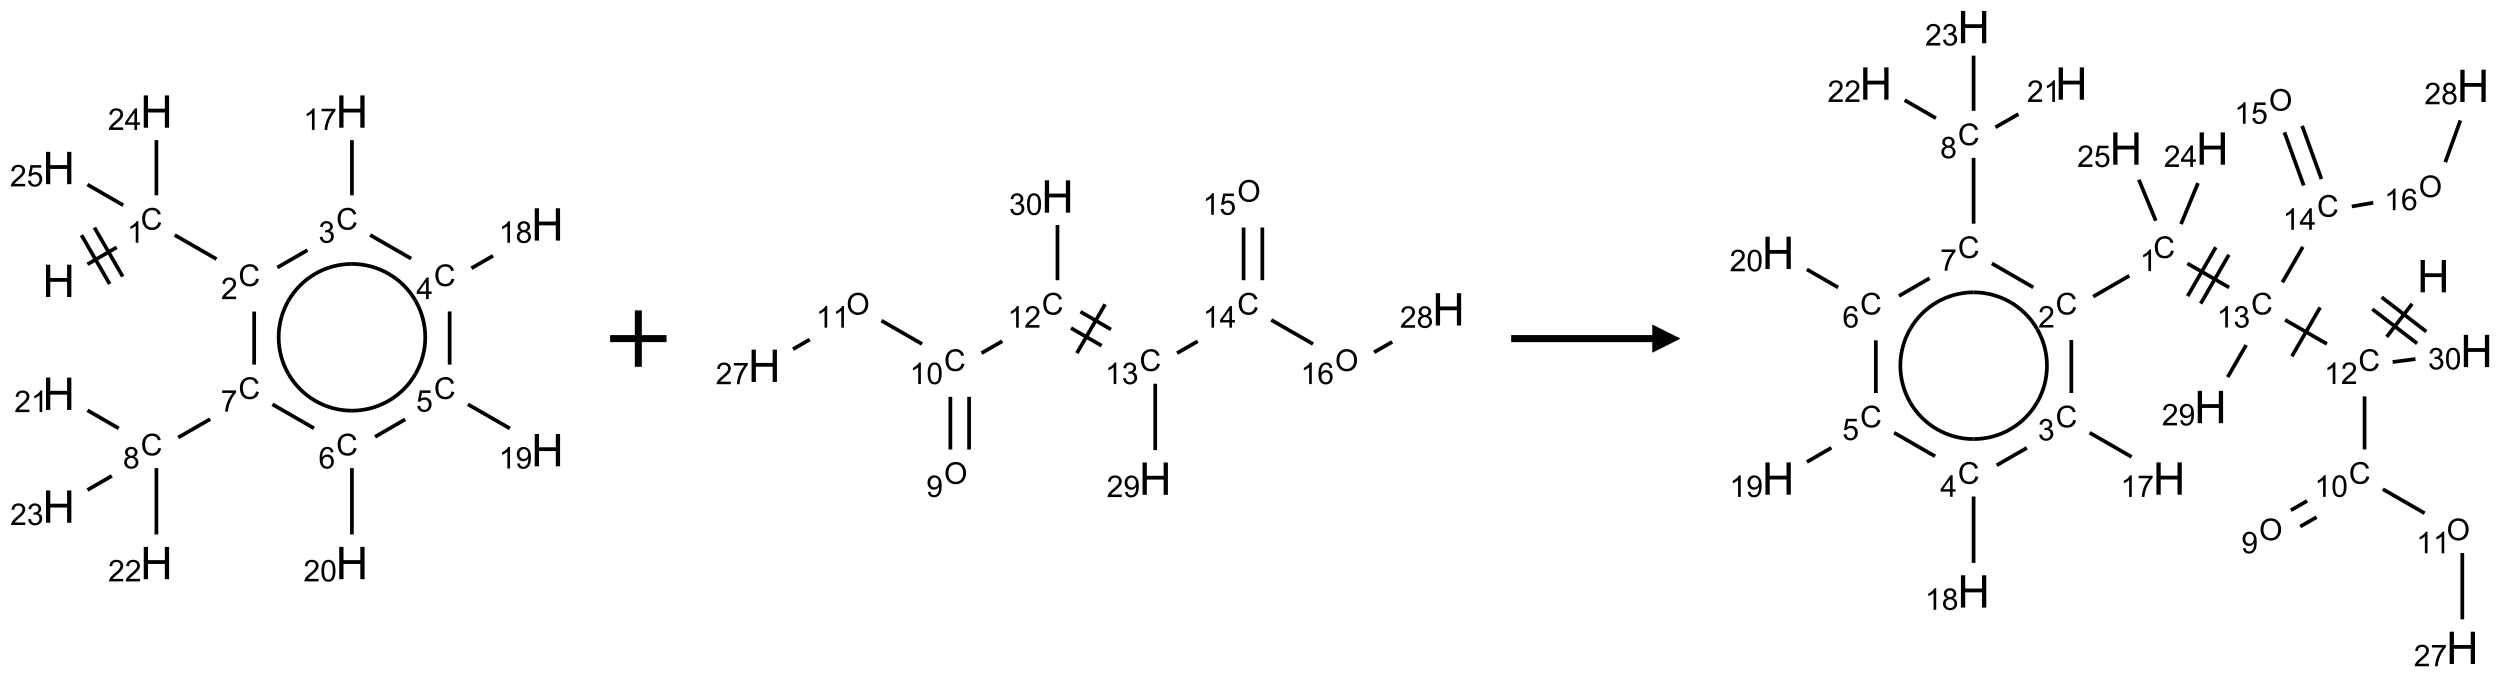 <?xml version="1.0" encoding="UTF-8"?>
<svg xmlns="http://www.w3.org/2000/svg" xmlns:xlink="http://www.w3.org/1999/xlink" width="886" height="240" viewBox="0 0 886 240">
<defs>
<g>
<g id="glyph-0-0">
<path d="M 2 0 L 2 -10 L 10 -10 L 10 0 Z M 2.25 -0.25 L 9.75 -0.25 L 9.75 -9.75 L 2.25 -9.75 Z M 2.25 -0.25 "/>
</g>
<g id="glyph-0-1">
<path d="M 1.281 0 L 1.281 -11.453 L 2.797 -11.453 L 2.797 -6.75 L 8.75 -6.75 L 8.75 -11.453 L 10.266 -11.453 L 10.266 0 L 8.75 0 L 8.75 -5.398 L 2.797 -5.398 L 2.797 0 Z M 1.281 0 "/>
</g>
<g id="glyph-1-0">
<path d="M 1.332 0 L 1.332 -6.668 L 6.668 -6.668 L 6.668 0 Z M 1.5 -0.168 L 6.5 -0.168 L 6.5 -6.5 L 1.5 -6.5 Z M 1.5 -0.168 "/>
</g>
<g id="glyph-1-1">
<path d="M 6.27 -2.676 L 7.281 -2.422 C 7.07 -1.594 6.688 -0.961 6.137 -0.523 C 5.586 -0.086 4.914 0.129 4.121 0.129 C 3.297 0.129 2.629 -0.039 2.113 -0.371 C 1.598 -0.707 1.203 -1.191 0.934 -1.828 C 0.664 -2.465 0.531 -3.145 0.531 -3.875 C 0.531 -4.672 0.684 -5.363 0.988 -5.957 C 1.293 -6.547 1.723 -6.996 2.285 -7.305 C 2.844 -7.613 3.461 -7.766 4.137 -7.766 C 4.898 -7.766 5.543 -7.57 6.062 -7.184 C 6.582 -6.793 6.945 -6.246 7.152 -5.543 L 6.156 -5.309 C 5.98 -5.863 5.723 -6.266 5.387 -6.52 C 5.051 -6.773 4.625 -6.902 4.113 -6.902 C 3.527 -6.902 3.039 -6.762 2.645 -6.48 C 2.25 -6.199 1.973 -5.82 1.812 -5.348 C 1.652 -4.871 1.574 -4.383 1.574 -3.879 C 1.574 -3.23 1.668 -2.664 1.855 -2.18 C 2.047 -1.695 2.34 -1.332 2.738 -1.094 C 3.137 -0.855 3.57 -0.734 4.035 -0.734 C 4.602 -0.734 5.082 -0.898 5.473 -1.223 C 5.867 -1.551 6.133 -2.035 6.27 -2.676 Z M 6.27 -2.676 "/>
</g>
<g id="glyph-1-2">
<path d="M 3.973 0 L 3.035 0 L 3.035 -5.973 C 2.809 -5.758 2.516 -5.543 2.148 -5.328 C 1.781 -5.113 1.453 -4.953 1.16 -4.844 L 1.16 -5.75 C 1.684 -5.996 2.145 -6.297 2.535 -6.645 C 2.93 -6.996 3.207 -7.336 3.371 -7.668 L 3.973 -7.668 Z M 3.973 0 "/>
</g>
<g id="glyph-1-3">
<path d="M 5.371 -0.902 L 5.371 0 L 0.324 0 C 0.316 -0.227 0.352 -0.441 0.434 -0.652 C 0.562 -0.996 0.766 -1.332 1.051 -1.668 C 1.332 -2 1.742 -2.387 2.277 -2.824 C 3.105 -3.504 3.668 -4.043 3.957 -4.441 C 4.25 -4.84 4.395 -5.215 4.395 -5.566 C 4.395 -5.938 4.262 -6.254 3.996 -6.508 C 3.73 -6.762 3.387 -6.891 2.957 -6.891 C 2.508 -6.891 2.145 -6.754 1.875 -6.484 C 1.605 -6.215 1.469 -5.84 1.465 -5.359 L 0.5 -5.457 C 0.566 -6.176 0.812 -6.727 1.246 -7.102 C 1.676 -7.477 2.254 -7.668 2.98 -7.668 C 3.711 -7.668 4.293 -7.465 4.719 -7.059 C 5.145 -6.652 5.359 -6.148 5.359 -5.547 C 5.359 -5.242 5.297 -4.941 5.172 -4.645 C 5.047 -4.352 4.84 -4.039 4.551 -3.715 C 4.262 -3.387 3.777 -2.938 3.105 -2.371 C 2.543 -1.898 2.18 -1.578 2.02 -1.41 C 1.859 -1.242 1.73 -1.07 1.625 -0.902 Z M 5.371 -0.902 "/>
</g>
<g id="glyph-1-4">
<path d="M 0.449 -2.016 L 1.387 -2.141 C 1.492 -1.609 1.676 -1.227 1.934 -0.992 C 2.191 -0.758 2.508 -0.641 2.879 -0.641 C 3.32 -0.641 3.695 -0.793 3.996 -1.098 C 4.301 -1.402 4.453 -1.781 4.453 -2.234 C 4.453 -2.664 4.312 -3.02 4.031 -3.301 C 3.75 -3.578 3.391 -3.719 2.957 -3.719 C 2.781 -3.719 2.562 -3.684 2.297 -3.613 L 2.402 -4.438 C 2.465 -4.43 2.516 -4.426 2.551 -4.426 C 2.949 -4.426 3.312 -4.531 3.629 -4.738 C 3.949 -4.949 4.109 -5.27 4.109 -5.703 C 4.109 -6.047 3.992 -6.332 3.762 -6.559 C 3.527 -6.785 3.227 -6.895 2.859 -6.895 C 2.496 -6.895 2.191 -6.781 1.949 -6.551 C 1.707 -6.324 1.547 -5.98 1.48 -5.52 L 0.543 -5.688 C 0.656 -6.316 0.918 -6.805 1.324 -7.148 C 1.73 -7.492 2.234 -7.668 2.84 -7.668 C 3.254 -7.668 3.641 -7.578 3.988 -7.398 C 4.34 -7.219 4.609 -6.977 4.793 -6.668 C 4.98 -6.359 5.074 -6.031 5.074 -5.684 C 5.074 -5.352 4.984 -5.051 4.809 -4.781 C 4.629 -4.512 4.367 -4.297 4.02 -4.137 C 4.473 -4.031 4.824 -3.816 5.074 -3.488 C 5.324 -3.16 5.449 -2.75 5.449 -2.254 C 5.449 -1.59 5.203 -1.023 4.719 -0.559 C 4.234 -0.098 3.617 0.137 2.875 0.137 C 2.203 0.137 1.648 -0.062 1.207 -0.465 C 0.762 -0.863 0.512 -1.379 0.449 -2.016 Z M 0.449 -2.016 "/>
</g>
<g id="glyph-1-5">
<path d="M 0.504 -6.637 L 0.504 -7.535 L 5.449 -7.535 L 5.449 -6.809 C 4.961 -6.289 4.48 -5.602 4.004 -4.746 C 3.527 -3.887 3.156 -3.004 2.895 -2.098 C 2.707 -1.461 2.59 -0.762 2.535 0 L 1.574 0 C 1.582 -0.602 1.703 -1.328 1.926 -2.176 C 2.152 -3.027 2.477 -3.848 2.898 -4.637 C 3.32 -5.426 3.77 -6.094 4.246 -6.637 Z M 0.504 -6.637 "/>
</g>
<g id="glyph-1-6">
<path d="M 3.449 0 L 3.449 -1.828 L 0.137 -1.828 L 0.137 -2.688 L 3.621 -7.637 L 4.387 -7.637 L 4.387 -2.688 L 5.418 -2.688 L 5.418 -1.828 L 4.387 -1.828 L 4.387 0 Z M 3.449 -2.688 L 3.449 -6.129 L 1.059 -2.688 Z M 3.449 -2.688 "/>
</g>
<g id="glyph-1-7">
<path d="M 1.887 -4.141 C 1.496 -4.281 1.207 -4.484 1.02 -4.75 C 0.832 -5.016 0.738 -5.328 0.738 -5.699 C 0.738 -6.254 0.938 -6.719 1.34 -7.098 C 1.738 -7.477 2.27 -7.668 2.934 -7.668 C 3.598 -7.668 4.137 -7.473 4.543 -7.086 C 4.949 -6.699 5.152 -6.227 5.152 -5.672 C 5.152 -5.316 5.059 -5.008 4.871 -4.746 C 4.688 -4.484 4.406 -4.281 4.027 -4.141 C 4.496 -3.988 4.852 -3.742 5.098 -3.402 C 5.34 -3.062 5.465 -2.656 5.465 -2.184 C 5.465 -1.531 5.234 -0.98 4.77 -0.535 C 4.309 -0.09 3.703 0.129 2.949 0.129 C 2.195 0.129 1.586 -0.094 1.125 -0.539 C 0.664 -0.984 0.434 -1.543 0.434 -2.207 C 0.434 -2.703 0.559 -3.121 0.809 -3.457 C 1.062 -3.793 1.422 -4.02 1.887 -4.141 Z M 1.699 -5.73 C 1.699 -5.367 1.812 -5.074 2.047 -4.844 C 2.281 -4.613 2.582 -4.5 2.953 -4.5 C 3.312 -4.5 3.609 -4.613 3.84 -4.84 C 4.07 -5.066 4.188 -5.348 4.188 -5.676 C 4.188 -6.02 4.07 -6.309 3.832 -6.543 C 3.594 -6.777 3.297 -6.895 2.941 -6.895 C 2.586 -6.895 2.289 -6.781 2.051 -6.551 C 1.816 -6.324 1.699 -6.047 1.699 -5.73 Z M 1.395 -2.203 C 1.395 -1.938 1.461 -1.676 1.586 -1.426 C 1.711 -1.176 1.902 -0.984 2.152 -0.848 C 2.402 -0.711 2.672 -0.641 2.957 -0.641 C 3.406 -0.641 3.777 -0.785 4.066 -1.074 C 4.359 -1.363 4.504 -1.727 4.504 -2.172 C 4.504 -2.625 4.355 -2.996 4.055 -3.293 C 3.754 -3.586 3.379 -3.734 2.926 -3.734 C 2.484 -3.734 2.121 -3.59 1.832 -3.297 C 1.543 -3.004 1.395 -2.641 1.395 -2.203 Z M 1.395 -2.203 "/>
</g>
<g id="glyph-1-8">
<path d="M 0.441 -2 L 1.426 -2.082 C 1.5 -1.605 1.668 -1.242 1.934 -1.004 C 2.199 -0.762 2.52 -0.641 2.895 -0.641 C 3.348 -0.641 3.73 -0.812 4.043 -1.152 C 4.355 -1.492 4.512 -1.941 4.512 -2.504 C 4.512 -3.039 4.359 -3.461 4.059 -3.77 C 3.758 -4.078 3.367 -4.234 2.879 -4.234 C 2.578 -4.234 2.305 -4.164 2.062 -4.027 C 1.82 -3.891 1.629 -3.715 1.488 -3.496 L 0.609 -3.609 L 1.348 -7.531 L 5.145 -7.531 L 5.145 -6.637 L 2.098 -6.637 L 1.688 -4.582 C 2.145 -4.902 2.625 -5.062 3.129 -5.062 C 3.797 -5.062 4.359 -4.832 4.816 -4.371 C 5.277 -3.91 5.504 -3.312 5.504 -2.59 C 5.504 -1.898 5.305 -1.301 4.902 -0.797 C 4.41 -0.18 3.742 0.129 2.895 0.129 C 2.199 0.129 1.633 -0.062 1.195 -0.453 C 0.758 -0.844 0.504 -1.359 0.441 -2 Z M 0.441 -2 "/>
</g>
<g id="glyph-1-9">
<path d="M 0.582 -1.766 L 1.484 -1.848 C 1.562 -1.426 1.707 -1.117 1.922 -0.926 C 2.137 -0.734 2.414 -0.641 2.75 -0.641 C 3.039 -0.641 3.289 -0.707 3.508 -0.84 C 3.727 -0.973 3.902 -1.148 4.043 -1.367 C 4.18 -1.586 4.297 -1.887 4.391 -2.262 C 4.484 -2.637 4.531 -3.016 4.531 -3.406 C 4.531 -3.449 4.531 -3.512 4.527 -3.594 C 4.34 -3.297 4.082 -3.055 3.758 -2.867 C 3.434 -2.68 3.082 -2.59 2.703 -2.59 C 2.07 -2.59 1.535 -2.816 1.098 -3.277 C 0.66 -3.734 0.441 -4.34 0.441 -5.09 C 0.441 -5.863 0.672 -6.484 1.129 -6.957 C 1.586 -7.43 2.156 -7.668 2.844 -7.668 C 3.34 -7.668 3.793 -7.531 4.207 -7.266 C 4.617 -7 4.93 -6.617 5.145 -6.121 C 5.355 -5.629 5.465 -4.91 5.465 -3.973 C 5.465 -2.996 5.359 -2.223 5.145 -1.645 C 4.934 -1.066 4.617 -0.625 4.199 -0.324 C 3.781 -0.02 3.293 0.129 2.73 0.129 C 2.133 0.129 1.645 -0.035 1.266 -0.367 C 0.887 -0.699 0.66 -1.164 0.582 -1.766 Z M 4.422 -5.137 C 4.422 -5.676 4.277 -6.102 3.992 -6.418 C 3.707 -6.734 3.359 -6.891 2.957 -6.891 C 2.543 -6.891 2.18 -6.719 1.871 -6.379 C 1.562 -6.039 1.406 -5.598 1.406 -5.059 C 1.406 -4.57 1.555 -4.176 1.848 -3.871 C 2.141 -3.566 2.5 -3.418 2.934 -3.418 C 3.367 -3.418 3.723 -3.57 4.004 -3.871 C 4.281 -4.176 4.422 -4.598 4.422 -5.137 Z M 4.422 -5.137 "/>
</g>
<g id="glyph-1-10">
<path d="M 5.309 -5.766 L 4.375 -5.691 C 4.293 -6.059 4.172 -6.328 4.02 -6.496 C 3.766 -6.762 3.453 -6.895 3.082 -6.895 C 2.785 -6.895 2.523 -6.812 2.297 -6.645 C 2 -6.43 1.77 -6.117 1.598 -5.703 C 1.43 -5.289 1.34 -4.703 1.332 -3.938 C 1.559 -4.281 1.836 -4.535 2.16 -4.703 C 2.488 -4.871 2.828 -4.953 3.188 -4.953 C 3.812 -4.953 4.344 -4.723 4.785 -4.262 C 5.223 -3.801 5.441 -3.207 5.441 -2.48 C 5.441 -2 5.34 -1.555 5.133 -1.145 C 4.926 -0.73 4.641 -0.418 4.281 -0.199 C 3.922 0.02 3.512 0.129 3.051 0.129 C 2.27 0.129 1.633 -0.156 1.141 -0.73 C 0.648 -1.305 0.402 -2.254 0.402 -3.574 C 0.402 -5.051 0.672 -6.121 1.219 -6.793 C 1.695 -7.375 2.336 -7.668 3.141 -7.668 C 3.742 -7.668 4.234 -7.5 4.617 -7.16 C 5 -6.824 5.23 -6.359 5.309 -5.766 Z M 1.48 -2.473 C 1.48 -2.152 1.547 -1.844 1.684 -1.547 C 1.82 -1.25 2.016 -1.027 2.262 -0.871 C 2.508 -0.719 2.766 -0.641 3.035 -0.641 C 3.434 -0.641 3.773 -0.801 4.059 -1.121 C 4.344 -1.441 4.484 -1.875 4.484 -2.422 C 4.484 -2.949 4.344 -3.367 4.062 -3.668 C 3.781 -3.973 3.426 -4.125 3 -4.125 C 2.578 -4.125 2.219 -3.973 1.922 -3.668 C 1.625 -3.363 1.48 -2.969 1.48 -2.473 Z M 1.48 -2.473 "/>
</g>
<g id="glyph-1-11">
<path d="M 0.441 -3.766 C 0.441 -4.668 0.535 -5.395 0.723 -5.945 C 0.906 -6.496 1.184 -6.922 1.551 -7.219 C 1.918 -7.516 2.375 -7.668 2.934 -7.668 C 3.344 -7.668 3.703 -7.586 4.012 -7.418 C 4.32 -7.254 4.574 -7.016 4.777 -6.707 C 4.977 -6.395 5.137 -6.016 5.25 -5.57 C 5.363 -5.125 5.422 -4.523 5.422 -3.766 C 5.422 -2.871 5.328 -2.148 5.145 -1.598 C 4.961 -1.047 4.688 -0.621 4.32 -0.32 C 3.953 -0.02 3.492 0.129 2.934 0.129 C 2.195 0.129 1.617 -0.133 1.199 -0.66 C 0.695 -1.297 0.441 -2.332 0.441 -3.766 Z M 1.406 -3.766 C 1.406 -2.512 1.555 -1.68 1.848 -1.262 C 2.141 -0.848 2.5 -0.641 2.934 -0.641 C 3.363 -0.641 3.727 -0.848 4.02 -1.266 C 4.312 -1.684 4.457 -2.516 4.457 -3.766 C 4.457 -5.023 4.312 -5.859 4.02 -6.27 C 3.727 -6.684 3.359 -6.891 2.922 -6.891 C 2.492 -6.891 2.148 -6.707 1.891 -6.344 C 1.566 -5.879 1.406 -5.02 1.406 -3.766 Z M 1.406 -3.766 "/>
</g>
<g id="glyph-1-12">
<path d="M 0.516 -3.719 C 0.516 -4.984 0.855 -5.977 1.535 -6.695 C 2.215 -7.414 3.094 -7.77 4.172 -7.77 C 4.875 -7.77 5.512 -7.602 6.078 -7.266 C 6.645 -6.93 7.074 -6.461 7.371 -5.855 C 7.668 -5.254 7.816 -4.57 7.816 -3.809 C 7.816 -3.035 7.66 -2.34 7.348 -1.73 C 7.035 -1.117 6.594 -0.656 6.02 -0.34 C 5.449 -0.027 4.828 0.129 4.168 0.129 C 3.449 0.129 2.805 -0.043 2.238 -0.391 C 1.672 -0.738 1.246 -1.211 0.953 -1.812 C 0.66 -2.414 0.516 -3.047 0.516 -3.719 Z M 1.559 -3.703 C 1.559 -2.781 1.805 -2.059 2.301 -1.527 C 2.793 -1 3.414 -0.734 4.16 -0.734 C 4.922 -0.734 5.547 -1 6.039 -1.535 C 6.531 -2.07 6.777 -2.828 6.777 -3.812 C 6.777 -4.434 6.672 -4.977 6.461 -5.441 C 6.25 -5.902 5.945 -6.262 5.539 -6.52 C 5.133 -6.773 4.68 -6.902 4.176 -6.902 C 3.461 -6.902 2.848 -6.656 2.332 -6.164 C 1.816 -5.672 1.559 -4.852 1.559 -3.703 Z M 1.559 -3.703 "/>
</g>
</g>
</defs>
<path fill="none" stroke-width="0.033" stroke-linecap="butt" stroke-linejoin="miter" stroke="rgb(0%, 0%, 0%)" stroke-opacity="1" stroke-miterlimit="10" d="M 0.255 1.353 L 0.514 1.203 " transform="matrix(40, 0, 0, 40, 20.795, 39.539)"/>
<path fill="none" stroke-width="0.033" stroke-linecap="butt" stroke-linejoin="miter" stroke="rgb(0%, 0%, 0%)" stroke-opacity="1" stroke-miterlimit="10" d="M 0.567 1.461 L 0.317 1.028 " transform="matrix(40, 0, 0, 40, 20.795, 39.539)"/>
<path fill="none" stroke-width="0.033" stroke-linecap="butt" stroke-linejoin="miter" stroke="rgb(0%, 0%, 0%)" stroke-opacity="1" stroke-miterlimit="10" d="M 0.452 1.528 L 0.202 1.095 " transform="matrix(40, 0, 0, 40, 20.795, 39.539)"/>
<path fill="none" stroke-width="0.033" stroke-linecap="butt" stroke-linejoin="miter" stroke="rgb(0%, 0%, 0%)" stroke-opacity="1" stroke-miterlimit="10" d="M 1.028 1.094 L 1.398 1.307 " transform="matrix(40, 0, 0, 40, 20.795, 39.539)"/>
<path fill="none" stroke-width="0.033" stroke-linecap="butt" stroke-linejoin="miter" stroke="rgb(0%, 0%, 0%)" stroke-opacity="1" stroke-miterlimit="10" d="M 1.937 1.382 L 2.204 1.228 " transform="matrix(40, 0, 0, 40, 20.795, 39.539)"/>
<path fill="none" stroke-width="0.033" stroke-linecap="butt" stroke-linejoin="miter" stroke="rgb(0%, 0%, 0%)" stroke-opacity="1" stroke-miterlimit="10" d="M 2.598 0.742 L 2.598 0.253 " transform="matrix(40, 0, 0, 40, 20.795, 39.539)"/>
<path fill="none" stroke-width="0.033" stroke-linecap="butt" stroke-linejoin="miter" stroke="rgb(0%, 0%, 0%)" stroke-opacity="1" stroke-miterlimit="10" d="M 2.76 1.094 L 3.123 1.303 " transform="matrix(40, 0, 0, 40, 20.795, 39.539)"/>
<path fill="none" stroke-width="0.033" stroke-linecap="butt" stroke-linejoin="miter" stroke="rgb(0%, 0%, 0%)" stroke-opacity="1" stroke-miterlimit="10" d="M 3.657 1.388 L 3.848 1.278 " transform="matrix(40, 0, 0, 40, 20.795, 39.539)"/>
<path fill="none" stroke-width="0.033" stroke-linecap="butt" stroke-linejoin="miter" stroke="rgb(0%, 0%, 0%)" stroke-opacity="1" stroke-miterlimit="10" d="M 3.464 1.771 L 3.464 2.242 " transform="matrix(40, 0, 0, 40, 20.795, 39.539)"/>
<path fill="none" stroke-width="0.033" stroke-linecap="butt" stroke-linejoin="miter" stroke="rgb(0%, 0%, 0%)" stroke-opacity="1" stroke-miterlimit="10" d="M 3.626 2.594 L 3.998 2.808 " transform="matrix(40, 0, 0, 40, 20.795, 39.539)"/>
<path fill="none" stroke-width="0.033" stroke-linecap="butt" stroke-linejoin="miter" stroke="rgb(0%, 0%, 0%)" stroke-opacity="1" stroke-miterlimit="10" d="M 3.07 2.727 L 2.803 2.882 " transform="matrix(40, 0, 0, 40, 20.795, 39.539)"/>
<path fill="none" stroke-width="0.033" stroke-linecap="butt" stroke-linejoin="miter" stroke="rgb(0%, 0%, 0%)" stroke-opacity="1" stroke-miterlimit="10" d="M 2.598 3.159 L 2.598 3.747 " transform="matrix(40, 0, 0, 40, 20.795, 39.539)"/>
<path fill="none" stroke-width="0.033" stroke-linecap="butt" stroke-linejoin="miter" stroke="rgb(0%, 0%, 0%)" stroke-opacity="1" stroke-miterlimit="10" d="M 2.262 2.806 L 1.894 2.594 " transform="matrix(40, 0, 0, 40, 20.795, 39.539)"/>
<path fill="none" stroke-width="0.033" stroke-linecap="butt" stroke-linejoin="miter" stroke="rgb(0%, 0%, 0%)" stroke-opacity="1" stroke-miterlimit="10" d="M 1.732 2.242 L 1.732 1.772 " transform="matrix(40, 0, 0, 40, 20.795, 39.539)"/>
<path fill="none" stroke-width="0.033" stroke-linecap="butt" stroke-linejoin="miter" stroke="rgb(0%, 0%, 0%)" stroke-opacity="1" stroke-miterlimit="10" d="M 1.342 2.725 L 1.059 2.888 " transform="matrix(40, 0, 0, 40, 20.795, 39.539)"/>
<path fill="none" stroke-width="0.033" stroke-linecap="butt" stroke-linejoin="miter" stroke="rgb(0%, 0%, 0%)" stroke-opacity="1" stroke-miterlimit="10" d="M 0.532 2.807 L 0.255 2.647 " transform="matrix(40, 0, 0, 40, 20.795, 39.539)"/>
<path fill="none" stroke-width="0.033" stroke-linecap="butt" stroke-linejoin="miter" stroke="rgb(0%, 0%, 0%)" stroke-opacity="1" stroke-miterlimit="10" d="M 0.866 3.159 L 0.866 3.747 " transform="matrix(40, 0, 0, 40, 20.795, 39.539)"/>
<path fill="none" stroke-width="0.033" stroke-linecap="butt" stroke-linejoin="miter" stroke="rgb(0%, 0%, 0%)" stroke-opacity="1" stroke-miterlimit="10" d="M 0.471 3.228 L 0.255 3.353 " transform="matrix(40, 0, 0, 40, 20.795, 39.539)"/>
<path fill="none" stroke-width="0.033" stroke-linecap="butt" stroke-linejoin="miter" stroke="rgb(0%, 0%, 0%)" stroke-opacity="1" stroke-miterlimit="10" d="M 0.866 0.742 L 0.866 0.253 " transform="matrix(40, 0, 0, 40, 20.795, 39.539)"/>
<path fill="none" stroke-width="0.033" stroke-linecap="butt" stroke-linejoin="miter" stroke="rgb(0%, 0%, 0%)" stroke-opacity="1" stroke-miterlimit="10" d="M 0.572 0.83 L 0.255 0.647 " transform="matrix(40, 0, 0, 40, 20.795, 39.539)"/>
<path fill="none" stroke-width="0.033" stroke-linecap="butt" stroke-linejoin="miter" stroke="rgb(0%, 0%, 0%)" stroke-opacity="1" stroke-miterlimit="10" d="M 2.036 1.675 C 2.152 1.474 2.366 1.35 2.598 1.35 " transform="matrix(40, 0, 0, 40, 20.795, 39.539)"/>
<path fill="none" stroke-width="0.033" stroke-linecap="butt" stroke-linejoin="miter" stroke="rgb(0%, 0%, 0%)" stroke-opacity="1" stroke-miterlimit="10" d="M 2.036 2.325 C 1.92 2.124 1.92 1.876 2.036 1.675 " transform="matrix(40, 0, 0, 40, 20.795, 39.539)"/>
<path fill="none" stroke-width="0.033" stroke-linecap="butt" stroke-linejoin="miter" stroke="rgb(0%, 0%, 0%)" stroke-opacity="1" stroke-miterlimit="10" d="M 2.598 2.65 C 2.366 2.65 2.152 2.526 2.036 2.325 " transform="matrix(40, 0, 0, 40, 20.795, 39.539)"/>
<path fill="none" stroke-width="0.033" stroke-linecap="butt" stroke-linejoin="miter" stroke="rgb(0%, 0%, 0%)" stroke-opacity="1" stroke-miterlimit="10" d="M 3.161 2.325 C 3.045 2.526 2.83 2.65 2.598 2.65 " transform="matrix(40, 0, 0, 40, 20.795, 39.539)"/>
<path fill="none" stroke-width="0.033" stroke-linecap="butt" stroke-linejoin="miter" stroke="rgb(0%, 0%, 0%)" stroke-opacity="1" stroke-miterlimit="10" d="M 3.161 1.675 C 3.277 1.876 3.277 2.124 3.161 2.325 " transform="matrix(40, 0, 0, 40, 20.795, 39.539)"/>
<path fill="none" stroke-width="0.033" stroke-linecap="butt" stroke-linejoin="miter" stroke="rgb(0%, 0%, 0%)" stroke-opacity="1" stroke-miterlimit="10" d="M 2.598 1.35 C 2.83 1.35 3.045 1.474 3.161 1.675 " transform="matrix(40, 0, 0, 40, 20.795, 39.539)"/>
<g fill="rgb(0%, 0%, 0%)" fill-opacity="1">
<use xlink:href="#glyph-0-1" x="15.023" y="105.266"/>
</g>
<g fill="rgb(0%, 0%, 0%)" fill-opacity="1">
<use xlink:href="#glyph-1-1" x="49.844" y="81.383"/>
</g>
<g fill="rgb(0%, 0%, 0%)" fill-opacity="1">
<use xlink:href="#glyph-1-2" x="45.066" y="86.02"/>
</g>
<g fill="rgb(0%, 0%, 0%)" fill-opacity="1">
<use xlink:href="#glyph-1-1" x="84.484" y="101.383"/>
</g>
<g fill="rgb(0%, 0%, 0%)" fill-opacity="1">
<use xlink:href="#glyph-1-3" x="78.312" y="106.02"/>
</g>
<g fill="rgb(0%, 0%, 0%)" fill-opacity="1">
<use xlink:href="#glyph-1-1" x="119.125" y="81.383"/>
</g>
<g fill="rgb(0%, 0%, 0%)" fill-opacity="1">
<use xlink:href="#glyph-1-4" x="112.875" y="86.02"/>
</g>
<g fill="rgb(0%, 0%, 0%)" fill-opacity="1">
<use xlink:href="#glyph-0-1" x="118.945" y="45.266"/>
</g>
<g fill="rgb(0%, 0%, 0%)" fill-opacity="1">
<use xlink:href="#glyph-1-2" x="107.512" y="46.059"/>
<use xlink:href="#glyph-1-5" x="113.444" y="46.059"/>
</g>
<g fill="rgb(0%, 0%, 0%)" fill-opacity="1">
<use xlink:href="#glyph-1-1" x="153.766" y="101.383"/>
</g>
<g fill="rgb(0%, 0%, 0%)" fill-opacity="1">
<use xlink:href="#glyph-1-6" x="147.547" y="105.988"/>
</g>
<g fill="rgb(0%, 0%, 0%)" fill-opacity="1">
<use xlink:href="#glyph-0-1" x="188.227" y="85.266"/>
</g>
<g fill="rgb(0%, 0%, 0%)" fill-opacity="1">
<use xlink:href="#glyph-1-2" x="176.777" y="86.059"/>
<use xlink:href="#glyph-1-7" x="182.71" y="86.059"/>
</g>
<g fill="rgb(0%, 0%, 0%)" fill-opacity="1">
<use xlink:href="#glyph-1-1" x="153.766" y="141.383"/>
</g>
<g fill="rgb(0%, 0%, 0%)" fill-opacity="1">
<use xlink:href="#glyph-1-8" x="147.457" y="145.887"/>
</g>
<g fill="rgb(0%, 0%, 0%)" fill-opacity="1">
<use xlink:href="#glyph-0-1" x="188.227" y="165.266"/>
</g>
<g fill="rgb(0%, 0%, 0%)" fill-opacity="1">
<use xlink:href="#glyph-1-2" x="176.777" y="166.059"/>
<use xlink:href="#glyph-1-9" x="182.71" y="166.059"/>
</g>
<g fill="rgb(0%, 0%, 0%)" fill-opacity="1">
<use xlink:href="#glyph-1-1" x="119.125" y="161.383"/>
</g>
<g fill="rgb(0%, 0%, 0%)" fill-opacity="1">
<use xlink:href="#glyph-1-10" x="112.879" y="166.02"/>
</g>
<g fill="rgb(0%, 0%, 0%)" fill-opacity="1">
<use xlink:href="#glyph-0-1" x="118.945" y="205.266"/>
</g>
<g fill="rgb(0%, 0%, 0%)" fill-opacity="1">
<use xlink:href="#glyph-1-3" x="107.539" y="206.059"/>
<use xlink:href="#glyph-1-11" x="113.471" y="206.059"/>
</g>
<g fill="rgb(0%, 0%, 0%)" fill-opacity="1">
<use xlink:href="#glyph-1-1" x="84.484" y="141.383"/>
</g>
<g fill="rgb(0%, 0%, 0%)" fill-opacity="1">
<use xlink:href="#glyph-1-5" x="78.23" y="145.891"/>
</g>
<g fill="rgb(0%, 0%, 0%)" fill-opacity="1">
<use xlink:href="#glyph-1-1" x="49.844" y="161.383"/>
</g>
<g fill="rgb(0%, 0%, 0%)" fill-opacity="1">
<use xlink:href="#glyph-1-7" x="43.578" y="166.02"/>
</g>
<g fill="rgb(0%, 0%, 0%)" fill-opacity="1">
<use xlink:href="#glyph-0-1" x="15.023" y="145.266"/>
</g>
<g fill="rgb(0%, 0%, 0%)" fill-opacity="1">
<use xlink:href="#glyph-1-3" x="5.062" y="146.059"/>
<use xlink:href="#glyph-1-2" x="10.995" y="146.059"/>
</g>
<g fill="rgb(0%, 0%, 0%)" fill-opacity="1">
<use xlink:href="#glyph-0-1" x="49.664" y="205.266"/>
</g>
<g fill="rgb(0%, 0%, 0%)" fill-opacity="1">
<use xlink:href="#glyph-1-3" x="38.309" y="206.059"/>
<use xlink:href="#glyph-1-3" x="44.241" y="206.059"/>
</g>
<g fill="rgb(0%, 0%, 0%)" fill-opacity="1">
<use xlink:href="#glyph-0-1" x="15.023" y="185.266"/>
</g>
<g fill="rgb(0%, 0%, 0%)" fill-opacity="1">
<use xlink:href="#glyph-1-3" x="3.59" y="186.059"/>
<use xlink:href="#glyph-1-4" x="9.522" y="186.059"/>
</g>
<g fill="rgb(0%, 0%, 0%)" fill-opacity="1">
<use xlink:href="#glyph-0-1" x="49.664" y="45.266"/>
</g>
<g fill="rgb(0%, 0%, 0%)" fill-opacity="1">
<use xlink:href="#glyph-1-3" x="38.262" y="46.059"/>
<use xlink:href="#glyph-1-6" x="44.194" y="46.059"/>
</g>
<g fill="rgb(0%, 0%, 0%)" fill-opacity="1">
<use xlink:href="#glyph-0-1" x="15.023" y="65.266"/>
</g>
<g fill="rgb(0%, 0%, 0%)" fill-opacity="1">
<use xlink:href="#glyph-1-3" x="3.531" y="66.059"/>
<use xlink:href="#glyph-1-8" x="9.464" y="66.059"/>
</g>
<path fill="none" stroke-width="0.062" stroke-linecap="butt" stroke-linejoin="miter" stroke="rgb(0%, 0%, 0%)" stroke-opacity="1" stroke-miterlimit="10" d="M 0 0 L 0.5 0 M 0.25 -0.25 L 0.25 0.25 " transform="matrix(40, 0, 0, 40, 216.225, 120)"/>
<path fill="none" stroke-width="0.033" stroke-linecap="butt" stroke-linejoin="miter" stroke="rgb(0%, 0%, 0%)" stroke-opacity="1" stroke-miterlimit="10" d="M 1.815 2.242 L 1.815 1.775 " transform="matrix(40, 0, 0, 40, 270.85, 69.637)"/>
<path fill="none" stroke-width="0.033" stroke-linecap="butt" stroke-linejoin="miter" stroke="rgb(0%, 0%, 0%)" stroke-opacity="1" stroke-miterlimit="10" d="M 1.649 2.242 L 1.649 1.775 " transform="matrix(40, 0, 0, 40, 270.85, 69.637)"/>
<path fill="none" stroke-width="0.033" stroke-linecap="butt" stroke-linejoin="miter" stroke="rgb(0%, 0%, 0%)" stroke-opacity="1" stroke-miterlimit="10" d="M 1.398 1.307 L 1.038 1.1 " transform="matrix(40, 0, 0, 40, 270.85, 69.637)"/>
<path fill="none" stroke-width="0.033" stroke-linecap="butt" stroke-linejoin="miter" stroke="rgb(0%, 0%, 0%)" stroke-opacity="1" stroke-miterlimit="10" d="M 0.403 1.267 L 0.255 1.353 " transform="matrix(40, 0, 0, 40, 270.85, 69.637)"/>
<path fill="none" stroke-width="0.033" stroke-linecap="butt" stroke-linejoin="miter" stroke="rgb(0%, 0%, 0%)" stroke-opacity="1" stroke-miterlimit="10" d="M 1.925 1.388 L 2.109 1.282 " transform="matrix(40, 0, 0, 40, 270.85, 69.637)"/>
<path fill="none" stroke-width="0.033" stroke-linecap="butt" stroke-linejoin="miter" stroke="rgb(0%, 0%, 0%)" stroke-opacity="1" stroke-miterlimit="10" d="M 2.718 1.166 L 2.989 1.322 " transform="matrix(40, 0, 0, 40, 270.85, 69.637)"/>
<path fill="none" stroke-width="0.033" stroke-linecap="butt" stroke-linejoin="miter" stroke="rgb(0%, 0%, 0%)" stroke-opacity="1" stroke-miterlimit="10" d="M 2.802 1.021 L 3.072 1.178 " transform="matrix(40, 0, 0, 40, 270.85, 69.637)"/>
<path fill="none" stroke-width="0.033" stroke-linecap="butt" stroke-linejoin="miter" stroke="rgb(0%, 0%, 0%)" stroke-opacity="1" stroke-miterlimit="10" d="M 2.77 1.388 L 3.02 0.955 " transform="matrix(40, 0, 0, 40, 270.85, 69.637)"/>
<path fill="none" stroke-width="0.033" stroke-linecap="butt" stroke-linejoin="miter" stroke="rgb(0%, 0%, 0%)" stroke-opacity="1" stroke-miterlimit="10" d="M 3.657 1.388 L 3.84 1.283 " transform="matrix(40, 0, 0, 40, 270.85, 69.637)"/>
<path fill="none" stroke-width="0.033" stroke-linecap="butt" stroke-linejoin="miter" stroke="rgb(0%, 0%, 0%)" stroke-opacity="1" stroke-miterlimit="10" d="M 4.413 0.742 L 4.413 0.275 " transform="matrix(40, 0, 0, 40, 270.85, 69.637)"/>
<path fill="none" stroke-width="0.033" stroke-linecap="butt" stroke-linejoin="miter" stroke="rgb(0%, 0%, 0%)" stroke-opacity="1" stroke-miterlimit="10" d="M 4.247 0.742 L 4.247 0.275 " transform="matrix(40, 0, 0, 40, 270.85, 69.637)"/>
<path fill="none" stroke-width="0.033" stroke-linecap="butt" stroke-linejoin="miter" stroke="rgb(0%, 0%, 0%)" stroke-opacity="1" stroke-miterlimit="10" d="M 4.492 1.094 L 4.862 1.307 " transform="matrix(40, 0, 0, 40, 270.85, 69.637)"/>
<path fill="none" stroke-width="0.033" stroke-linecap="butt" stroke-linejoin="miter" stroke="rgb(0%, 0%, 0%)" stroke-opacity="1" stroke-miterlimit="10" d="M 5.403 1.38 L 5.564 1.288 " transform="matrix(40, 0, 0, 40, 270.85, 69.637)"/>
<path fill="none" stroke-width="0.033" stroke-linecap="butt" stroke-linejoin="miter" stroke="rgb(0%, 0%, 0%)" stroke-opacity="1" stroke-miterlimit="10" d="M 3.464 1.659 L 3.464 2.247 " transform="matrix(40, 0, 0, 40, 270.85, 69.637)"/>
<path fill="none" stroke-width="0.033" stroke-linecap="butt" stroke-linejoin="miter" stroke="rgb(0%, 0%, 0%)" stroke-opacity="1" stroke-miterlimit="10" d="M 2.598 0.742 L 2.598 0.253 " transform="matrix(40, 0, 0, 40, 270.85, 69.637)"/>
<g fill="rgb(0%, 0%, 0%)" fill-opacity="1">
<use xlink:href="#glyph-1-12" x="334.555" y="171.484"/>
</g>
<g fill="rgb(0%, 0%, 0%)" fill-opacity="1">
<use xlink:href="#glyph-1-9" x="328.27" y="176.117"/>
</g>
<g fill="rgb(0%, 0%, 0%)" fill-opacity="1">
<use xlink:href="#glyph-1-1" x="334.539" y="131.48"/>
</g>
<g fill="rgb(0%, 0%, 0%)" fill-opacity="1">
<use xlink:href="#glyph-1-2" x="322.379" y="136.117"/>
<use xlink:href="#glyph-1-11" x="328.311" y="136.117"/>
</g>
<g fill="rgb(0%, 0%, 0%)" fill-opacity="1">
<use xlink:href="#glyph-1-12" x="299.914" y="111.484"/>
</g>
<g fill="rgb(0%, 0%, 0%)" fill-opacity="1">
<use xlink:href="#glyph-1-2" x="289.188" y="116.117"/>
<use xlink:href="#glyph-1-2" x="295.12" y="116.117"/>
</g>
<g fill="rgb(0%, 0%, 0%)" fill-opacity="1">
<use xlink:href="#glyph-0-1" x="265.078" y="135.363"/>
</g>
<g fill="rgb(0%, 0%, 0%)" fill-opacity="1">
<use xlink:href="#glyph-1-3" x="253.645" y="136.156"/>
<use xlink:href="#glyph-1-5" x="259.577" y="136.156"/>
</g>
<g fill="rgb(0%, 0%, 0%)" fill-opacity="1">
<use xlink:href="#glyph-1-1" x="369.18" y="111.48"/>
</g>
<g fill="rgb(0%, 0%, 0%)" fill-opacity="1">
<use xlink:href="#glyph-1-2" x="357.074" y="116.117"/>
<use xlink:href="#glyph-1-3" x="363.007" y="116.117"/>
</g>
<g fill="rgb(0%, 0%, 0%)" fill-opacity="1">
<use xlink:href="#glyph-1-1" x="403.82" y="131.48"/>
</g>
<g fill="rgb(0%, 0%, 0%)" fill-opacity="1">
<use xlink:href="#glyph-1-2" x="391.637" y="136.117"/>
<use xlink:href="#glyph-1-4" x="397.569" y="136.117"/>
</g>
<g fill="rgb(0%, 0%, 0%)" fill-opacity="1">
<use xlink:href="#glyph-1-1" x="438.461" y="111.48"/>
</g>
<g fill="rgb(0%, 0%, 0%)" fill-opacity="1">
<use xlink:href="#glyph-1-2" x="426.309" y="116.117"/>
<use xlink:href="#glyph-1-6" x="432.241" y="116.117"/>
</g>
<g fill="rgb(0%, 0%, 0%)" fill-opacity="1">
<use xlink:href="#glyph-1-12" x="438.477" y="71.484"/>
</g>
<g fill="rgb(0%, 0%, 0%)" fill-opacity="1">
<use xlink:href="#glyph-1-2" x="426.219" y="76.117"/>
<use xlink:href="#glyph-1-8" x="432.151" y="76.117"/>
</g>
<g fill="rgb(0%, 0%, 0%)" fill-opacity="1">
<use xlink:href="#glyph-1-12" x="473.117" y="131.484"/>
</g>
<g fill="rgb(0%, 0%, 0%)" fill-opacity="1">
<use xlink:href="#glyph-1-2" x="460.922" y="136.117"/>
<use xlink:href="#glyph-1-10" x="466.854" y="136.117"/>
</g>
<g fill="rgb(0%, 0%, 0%)" fill-opacity="1">
<use xlink:href="#glyph-0-1" x="507.562" y="115.363"/>
</g>
<g fill="rgb(0%, 0%, 0%)" fill-opacity="1">
<use xlink:href="#glyph-1-3" x="496.117" y="116.156"/>
<use xlink:href="#glyph-1-7" x="502.049" y="116.156"/>
</g>
<g fill="rgb(0%, 0%, 0%)" fill-opacity="1">
<use xlink:href="#glyph-0-1" x="403.641" y="175.363"/>
</g>
<g fill="rgb(0%, 0%, 0%)" fill-opacity="1">
<use xlink:href="#glyph-1-3" x="392.195" y="176.156"/>
<use xlink:href="#glyph-1-9" x="398.128" y="176.156"/>
</g>
<g fill="rgb(0%, 0%, 0%)" fill-opacity="1">
<use xlink:href="#glyph-0-1" x="369" y="75.363"/>
</g>
<g fill="rgb(0%, 0%, 0%)" fill-opacity="1">
<use xlink:href="#glyph-1-4" x="357.594" y="76.156"/>
<use xlink:href="#glyph-1-11" x="363.526" y="76.156"/>
</g>
<path fill-rule="nonzero" fill="rgb(0%, 0%, 0%)" fill-opacity="1" d="M 535.562 121.25 L 585.562 121.25 L 585.562 125 L 595.562 120 L 585.562 115 L 585.562 118.75 L 535.562 118.75 "/>
<path fill="none" stroke-width="0.033" stroke-linecap="butt" stroke-linejoin="miter" stroke="rgb(0%, 0%, 0%)" stroke-opacity="1" stroke-miterlimit="10" d="M 5.617 2.452 L 5.392 2.745 " transform="matrix(40, 0, 0, 40, 630.162, 9.604)"/>
<path fill="none" stroke-width="0.033" stroke-linecap="butt" stroke-linejoin="miter" stroke="rgb(0%, 0%, 0%)" stroke-opacity="1" stroke-miterlimit="10" d="M 5.265 2.499 L 5.662 2.803 " transform="matrix(40, 0, 0, 40, 630.162, 9.604)"/>
<path fill="none" stroke-width="0.033" stroke-linecap="butt" stroke-linejoin="miter" stroke="rgb(0%, 0%, 0%)" stroke-opacity="1" stroke-miterlimit="10" d="M 5.347 2.393 L 5.743 2.698 " transform="matrix(40, 0, 0, 40, 630.162, 9.604)"/>
<path fill="none" stroke-width="0.033" stroke-linecap="butt" stroke-linejoin="miter" stroke="rgb(0%, 0%, 0%)" stroke-opacity="1" stroke-miterlimit="10" d="M 5.196 3.272 L 5.196 3.742 " transform="matrix(40, 0, 0, 40, 630.162, 9.604)"/>
<path fill="none" stroke-width="0.033" stroke-linecap="butt" stroke-linejoin="miter" stroke="rgb(0%, 0%, 0%)" stroke-opacity="1" stroke-miterlimit="10" d="M 4.687 4.198 L 4.543 4.281 " transform="matrix(40, 0, 0, 40, 630.162, 9.604)"/>
<path fill="none" stroke-width="0.033" stroke-linecap="butt" stroke-linejoin="miter" stroke="rgb(0%, 0%, 0%)" stroke-opacity="1" stroke-miterlimit="10" d="M 4.771 4.342 L 4.626 4.425 " transform="matrix(40, 0, 0, 40, 630.162, 9.604)"/>
<path fill="none" stroke-width="0.033" stroke-linecap="butt" stroke-linejoin="miter" stroke="rgb(0%, 0%, 0%)" stroke-opacity="1" stroke-miterlimit="10" d="M 5.358 4.094 L 5.728 4.307 " transform="matrix(40, 0, 0, 40, 630.162, 9.604)"/>
<path fill="none" stroke-width="0.033" stroke-linecap="butt" stroke-linejoin="miter" stroke="rgb(0%, 0%, 0%)" stroke-opacity="1" stroke-miterlimit="10" d="M 6.062 4.66 L 6.062 5.247 " transform="matrix(40, 0, 0, 40, 630.162, 9.604)"/>
<path fill="none" stroke-width="0.033" stroke-linecap="butt" stroke-linejoin="miter" stroke="rgb(0%, 0%, 0%)" stroke-opacity="1" stroke-miterlimit="10" d="M 4.862 2.807 L 4.492 2.594 " transform="matrix(40, 0, 0, 40, 630.162, 9.604)"/>
<path fill="none" stroke-width="0.033" stroke-linecap="butt" stroke-linejoin="miter" stroke="rgb(0%, 0%, 0%)" stroke-opacity="1" stroke-miterlimit="10" d="M 4.802 2.484 L 4.552 2.917 " transform="matrix(40, 0, 0, 40, 630.162, 9.604)"/>
<path fill="none" stroke-width="0.033" stroke-linecap="butt" stroke-linejoin="miter" stroke="rgb(0%, 0%, 0%)" stroke-opacity="1" stroke-miterlimit="10" d="M 3.996 2.307 L 3.626 2.094 " transform="matrix(40, 0, 0, 40, 630.162, 9.604)"/>
<path fill="none" stroke-width="0.033" stroke-linecap="butt" stroke-linejoin="miter" stroke="rgb(0%, 0%, 0%)" stroke-opacity="1" stroke-miterlimit="10" d="M 3.878 1.951 L 3.628 2.384 " transform="matrix(40, 0, 0, 40, 630.162, 9.604)"/>
<path fill="none" stroke-width="0.033" stroke-linecap="butt" stroke-linejoin="miter" stroke="rgb(0%, 0%, 0%)" stroke-opacity="1" stroke-miterlimit="10" d="M 3.994 2.017 L 3.744 2.45 " transform="matrix(40, 0, 0, 40, 630.162, 9.604)"/>
<path fill="none" stroke-width="0.033" stroke-linecap="butt" stroke-linejoin="miter" stroke="rgb(0%, 0%, 0%)" stroke-opacity="1" stroke-miterlimit="10" d="M 3.112 2.203 L 2.791 2.388 " transform="matrix(40, 0, 0, 40, 630.162, 9.604)"/>
<path fill="none" stroke-width="0.033" stroke-linecap="butt" stroke-linejoin="miter" stroke="rgb(0%, 0%, 0%)" stroke-opacity="1" stroke-miterlimit="10" d="M 2.598 2.772 L 2.598 3.242 " transform="matrix(40, 0, 0, 40, 630.162, 9.604)"/>
<path fill="none" stroke-width="0.033" stroke-linecap="butt" stroke-linejoin="miter" stroke="rgb(0%, 0%, 0%)" stroke-opacity="1" stroke-miterlimit="10" d="M 2.76 3.594 L 3.132 3.808 " transform="matrix(40, 0, 0, 40, 630.162, 9.604)"/>
<path fill="none" stroke-width="0.033" stroke-linecap="butt" stroke-linejoin="miter" stroke="rgb(0%, 0%, 0%)" stroke-opacity="1" stroke-miterlimit="10" d="M 2.204 3.728 L 1.937 3.882 " transform="matrix(40, 0, 0, 40, 630.162, 9.604)"/>
<path fill="none" stroke-width="0.033" stroke-linecap="butt" stroke-linejoin="miter" stroke="rgb(0%, 0%, 0%)" stroke-opacity="1" stroke-miterlimit="10" d="M 1.732 4.159 L 1.732 4.747 " transform="matrix(40, 0, 0, 40, 630.162, 9.604)"/>
<path fill="none" stroke-width="0.033" stroke-linecap="butt" stroke-linejoin="miter" stroke="rgb(0%, 0%, 0%)" stroke-opacity="1" stroke-miterlimit="10" d="M 1.391 3.803 L 1.028 3.594 " transform="matrix(40, 0, 0, 40, 630.162, 9.604)"/>
<path fill="none" stroke-width="0.033" stroke-linecap="butt" stroke-linejoin="miter" stroke="rgb(0%, 0%, 0%)" stroke-opacity="1" stroke-miterlimit="10" d="M 0.472 3.727 L 0.255 3.853 " transform="matrix(40, 0, 0, 40, 630.162, 9.604)"/>
<path fill="none" stroke-width="0.033" stroke-linecap="butt" stroke-linejoin="miter" stroke="rgb(0%, 0%, 0%)" stroke-opacity="1" stroke-miterlimit="10" d="M 0.866 3.242 L 0.866 2.775 " transform="matrix(40, 0, 0, 40, 630.162, 9.604)"/>
<path fill="none" stroke-width="0.033" stroke-linecap="butt" stroke-linejoin="miter" stroke="rgb(0%, 0%, 0%)" stroke-opacity="1" stroke-miterlimit="10" d="M 0.532 2.307 L 0.255 2.147 " transform="matrix(40, 0, 0, 40, 630.162, 9.604)"/>
<path fill="none" stroke-width="0.033" stroke-linecap="butt" stroke-linejoin="miter" stroke="rgb(0%, 0%, 0%)" stroke-opacity="1" stroke-miterlimit="10" d="M 1.071 2.382 L 1.342 2.225 " transform="matrix(40, 0, 0, 40, 630.162, 9.604)"/>
<path fill="none" stroke-width="0.033" stroke-linecap="butt" stroke-linejoin="miter" stroke="rgb(0%, 0%, 0%)" stroke-opacity="1" stroke-miterlimit="10" d="M 1.894 2.094 L 2.261 2.306 " transform="matrix(40, 0, 0, 40, 630.162, 9.604)"/>
<path fill="none" stroke-width="0.033" stroke-linecap="butt" stroke-linejoin="miter" stroke="rgb(0%, 0%, 0%)" stroke-opacity="1" stroke-miterlimit="10" d="M 1.732 1.742 L 1.732 1.159 " transform="matrix(40, 0, 0, 40, 630.162, 9.604)"/>
<path fill="none" stroke-width="0.033" stroke-linecap="butt" stroke-linejoin="miter" stroke="rgb(0%, 0%, 0%)" stroke-opacity="1" stroke-miterlimit="10" d="M 1.925 0.888 L 2.129 0.771 " transform="matrix(40, 0, 0, 40, 630.162, 9.604)"/>
<path fill="none" stroke-width="0.033" stroke-linecap="butt" stroke-linejoin="miter" stroke="rgb(0%, 0%, 0%)" stroke-opacity="1" stroke-miterlimit="10" d="M 1.398 0.807 L 1.121 0.647 " transform="matrix(40, 0, 0, 40, 630.162, 9.604)"/>
<path fill="none" stroke-width="0.033" stroke-linecap="butt" stroke-linejoin="miter" stroke="rgb(0%, 0%, 0%)" stroke-opacity="1" stroke-miterlimit="10" d="M 1.732 0.742 L 1.732 0.253 " transform="matrix(40, 0, 0, 40, 630.162, 9.604)"/>
<path fill="none" stroke-width="0.033" stroke-linecap="butt" stroke-linejoin="miter" stroke="rgb(0%, 0%, 0%)" stroke-opacity="1" stroke-miterlimit="10" d="M 3.57 1.745 L 3.72 1.382 " transform="matrix(40, 0, 0, 40, 630.162, 9.604)"/>
<path fill="none" stroke-width="0.033" stroke-linecap="butt" stroke-linejoin="miter" stroke="rgb(0%, 0%, 0%)" stroke-opacity="1" stroke-miterlimit="10" d="M 3.346 1.715 L 3.196 1.352 " transform="matrix(40, 0, 0, 40, 630.162, 9.604)"/>
<path fill="none" stroke-width="0.033" stroke-linecap="butt" stroke-linejoin="miter" stroke="rgb(0%, 0%, 0%)" stroke-opacity="1" stroke-miterlimit="10" d="M 4.468 2.262 L 4.649 1.947 " transform="matrix(40, 0, 0, 40, 630.162, 9.604)"/>
<path fill="none" stroke-width="0.033" stroke-linecap="butt" stroke-linejoin="miter" stroke="rgb(0%, 0%, 0%)" stroke-opacity="1" stroke-miterlimit="10" d="M 4.814 1.346 L 4.643 0.875 " transform="matrix(40, 0, 0, 40, 630.162, 9.604)"/>
<path fill="none" stroke-width="0.033" stroke-linecap="butt" stroke-linejoin="miter" stroke="rgb(0%, 0%, 0%)" stroke-opacity="1" stroke-miterlimit="10" d="M 4.657 1.403 L 4.486 0.932 " transform="matrix(40, 0, 0, 40, 630.162, 9.604)"/>
<path fill="none" stroke-width="0.033" stroke-linecap="butt" stroke-linejoin="miter" stroke="rgb(0%, 0%, 0%)" stroke-opacity="1" stroke-miterlimit="10" d="M 5.083 1.589 L 5.273 1.556 " transform="matrix(40, 0, 0, 40, 630.162, 9.604)"/>
<path fill="none" stroke-width="0.033" stroke-linecap="butt" stroke-linejoin="miter" stroke="rgb(0%, 0%, 0%)" stroke-opacity="1" stroke-miterlimit="10" d="M 5.911 1.197 L 6.045 0.827 " transform="matrix(40, 0, 0, 40, 630.162, 9.604)"/>
<path fill="none" stroke-width="0.033" stroke-linecap="butt" stroke-linejoin="miter" stroke="rgb(0%, 0%, 0%)" stroke-opacity="1" stroke-miterlimit="10" d="M 4.147 2.817 L 3.983 3.101 " transform="matrix(40, 0, 0, 40, 630.162, 9.604)"/>
<path fill="none" stroke-width="0.033" stroke-linecap="butt" stroke-linejoin="miter" stroke="rgb(0%, 0%, 0%)" stroke-opacity="1" stroke-miterlimit="10" d="M 5.445 2.967 L 5.647 2.941 " transform="matrix(40, 0, 0, 40, 630.162, 9.604)"/>
<path fill="none" stroke-width="0.033" stroke-linecap="butt" stroke-linejoin="miter" stroke="rgb(0%, 0%, 0%)" stroke-opacity="1" stroke-miterlimit="10" d="M 2.295 2.675 C 2.411 2.876 2.411 3.124 2.295 3.325 " transform="matrix(40, 0, 0, 40, 630.162, 9.604)"/>
<path fill="none" stroke-width="0.033" stroke-linecap="butt" stroke-linejoin="miter" stroke="rgb(0%, 0%, 0%)" stroke-opacity="1" stroke-miterlimit="10" d="M 1.732 2.35 C 1.964 2.35 2.179 2.474 2.295 2.675 " transform="matrix(40, 0, 0, 40, 630.162, 9.604)"/>
<path fill="none" stroke-width="0.033" stroke-linecap="butt" stroke-linejoin="miter" stroke="rgb(0%, 0%, 0%)" stroke-opacity="1" stroke-miterlimit="10" d="M 1.17 2.675 C 1.286 2.474 1.5 2.35 1.732 2.35 " transform="matrix(40, 0, 0, 40, 630.162, 9.604)"/>
<path fill="none" stroke-width="0.033" stroke-linecap="butt" stroke-linejoin="miter" stroke="rgb(0%, 0%, 0%)" stroke-opacity="1" stroke-miterlimit="10" d="M 1.17 3.325 C 1.054 3.124 1.054 2.876 1.17 2.675 " transform="matrix(40, 0, 0, 40, 630.162, 9.604)"/>
<path fill="none" stroke-width="0.033" stroke-linecap="butt" stroke-linejoin="miter" stroke="rgb(0%, 0%, 0%)" stroke-opacity="1" stroke-miterlimit="10" d="M 1.732 3.65 C 1.5 3.65 1.286 3.526 1.17 3.325 " transform="matrix(40, 0, 0, 40, 630.162, 9.604)"/>
<path fill="none" stroke-width="0.033" stroke-linecap="butt" stroke-linejoin="miter" stroke="rgb(0%, 0%, 0%)" stroke-opacity="1" stroke-miterlimit="10" d="M 2.295 3.325 C 2.179 3.526 1.964 3.65 1.732 3.65 " transform="matrix(40, 0, 0, 40, 630.162, 9.604)"/>
<g fill="rgb(0%, 0%, 0%)" fill-opacity="1">
<use xlink:href="#glyph-0-1" x="856.586" y="103.598"/>
</g>
<g fill="rgb(0%, 0%, 0%)" fill-opacity="1">
<use xlink:href="#glyph-1-1" x="835.789" y="131.449"/>
</g>
<g fill="rgb(0%, 0%, 0%)" fill-opacity="1">
<use xlink:href="#glyph-1-2" x="823.684" y="136.086"/>
<use xlink:href="#glyph-1-3" x="829.616" y="136.086"/>
</g>
<g fill="rgb(0%, 0%, 0%)" fill-opacity="1">
<use xlink:href="#glyph-1-1" x="832.414" y="171.449"/>
</g>
<g fill="rgb(0%, 0%, 0%)" fill-opacity="1">
<use xlink:href="#glyph-1-2" x="820.258" y="176.086"/>
<use xlink:href="#glyph-1-11" x="826.19" y="176.086"/>
</g>
<g fill="rgb(0%, 0%, 0%)" fill-opacity="1">
<use xlink:href="#glyph-1-12" x="800.613" y="191.453"/>
</g>
<g fill="rgb(0%, 0%, 0%)" fill-opacity="1">
<use xlink:href="#glyph-1-9" x="794.328" y="196.086"/>
</g>
<g fill="rgb(0%, 0%, 0%)" fill-opacity="1">
<use xlink:href="#glyph-1-12" x="867.07" y="191.453"/>
</g>
<g fill="rgb(0%, 0%, 0%)" fill-opacity="1">
<use xlink:href="#glyph-1-2" x="856.344" y="196.086"/>
<use xlink:href="#glyph-1-2" x="862.276" y="196.086"/>
</g>
<g fill="rgb(0%, 0%, 0%)" fill-opacity="1">
<use xlink:href="#glyph-0-1" x="866.875" y="235.332"/>
</g>
<g fill="rgb(0%, 0%, 0%)" fill-opacity="1">
<use xlink:href="#glyph-1-3" x="855.445" y="236.125"/>
<use xlink:href="#glyph-1-5" x="861.378" y="236.125"/>
</g>
<g fill="rgb(0%, 0%, 0%)" fill-opacity="1">
<use xlink:href="#glyph-1-1" x="797.773" y="111.449"/>
</g>
<g fill="rgb(0%, 0%, 0%)" fill-opacity="1">
<use xlink:href="#glyph-1-2" x="785.59" y="116.086"/>
<use xlink:href="#glyph-1-4" x="791.522" y="116.086"/>
</g>
<g fill="rgb(0%, 0%, 0%)" fill-opacity="1">
<use xlink:href="#glyph-1-1" x="763.133" y="91.449"/>
</g>
<g fill="rgb(0%, 0%, 0%)" fill-opacity="1">
<use xlink:href="#glyph-1-2" x="758.355" y="96.086"/>
</g>
<g fill="rgb(0%, 0%, 0%)" fill-opacity="1">
<use xlink:href="#glyph-1-1" x="728.492" y="111.449"/>
</g>
<g fill="rgb(0%, 0%, 0%)" fill-opacity="1">
<use xlink:href="#glyph-1-3" x="722.32" y="116.086"/>
</g>
<g fill="rgb(0%, 0%, 0%)" fill-opacity="1">
<use xlink:href="#glyph-1-1" x="728.492" y="151.449"/>
</g>
<g fill="rgb(0%, 0%, 0%)" fill-opacity="1">
<use xlink:href="#glyph-1-4" x="722.242" y="156.086"/>
</g>
<g fill="rgb(0%, 0%, 0%)" fill-opacity="1">
<use xlink:href="#glyph-0-1" x="762.953" y="175.332"/>
</g>
<g fill="rgb(0%, 0%, 0%)" fill-opacity="1">
<use xlink:href="#glyph-1-2" x="751.52" y="176.125"/>
<use xlink:href="#glyph-1-5" x="757.452" y="176.125"/>
</g>
<g fill="rgb(0%, 0%, 0%)" fill-opacity="1">
<use xlink:href="#glyph-1-1" x="693.852" y="171.449"/>
</g>
<g fill="rgb(0%, 0%, 0%)" fill-opacity="1">
<use xlink:href="#glyph-1-6" x="687.633" y="176.055"/>
</g>
<g fill="rgb(0%, 0%, 0%)" fill-opacity="1">
<use xlink:href="#glyph-0-1" x="693.672" y="215.332"/>
</g>
<g fill="rgb(0%, 0%, 0%)" fill-opacity="1">
<use xlink:href="#glyph-1-2" x="682.223" y="216.125"/>
<use xlink:href="#glyph-1-7" x="688.155" y="216.125"/>
</g>
<g fill="rgb(0%, 0%, 0%)" fill-opacity="1">
<use xlink:href="#glyph-1-1" x="659.211" y="151.449"/>
</g>
<g fill="rgb(0%, 0%, 0%)" fill-opacity="1">
<use xlink:href="#glyph-1-8" x="652.902" y="155.953"/>
</g>
<g fill="rgb(0%, 0%, 0%)" fill-opacity="1">
<use xlink:href="#glyph-0-1" x="624.391" y="175.332"/>
</g>
<g fill="rgb(0%, 0%, 0%)" fill-opacity="1">
<use xlink:href="#glyph-1-2" x="612.938" y="176.125"/>
<use xlink:href="#glyph-1-9" x="618.87" y="176.125"/>
</g>
<g fill="rgb(0%, 0%, 0%)" fill-opacity="1">
<use xlink:href="#glyph-1-1" x="659.211" y="111.449"/>
</g>
<g fill="rgb(0%, 0%, 0%)" fill-opacity="1">
<use xlink:href="#glyph-1-10" x="652.965" y="116.086"/>
</g>
<g fill="rgb(0%, 0%, 0%)" fill-opacity="1">
<use xlink:href="#glyph-0-1" x="624.391" y="95.332"/>
</g>
<g fill="rgb(0%, 0%, 0%)" fill-opacity="1">
<use xlink:href="#glyph-1-3" x="612.984" y="96.125"/>
<use xlink:href="#glyph-1-11" x="618.917" y="96.125"/>
</g>
<g fill="rgb(0%, 0%, 0%)" fill-opacity="1">
<use xlink:href="#glyph-1-1" x="693.852" y="91.449"/>
</g>
<g fill="rgb(0%, 0%, 0%)" fill-opacity="1">
<use xlink:href="#glyph-1-5" x="687.598" y="95.957"/>
</g>
<g fill="rgb(0%, 0%, 0%)" fill-opacity="1">
<use xlink:href="#glyph-1-1" x="693.852" y="51.449"/>
</g>
<g fill="rgb(0%, 0%, 0%)" fill-opacity="1">
<use xlink:href="#glyph-1-7" x="687.586" y="56.086"/>
</g>
<g fill="rgb(0%, 0%, 0%)" fill-opacity="1">
<use xlink:href="#glyph-0-1" x="728.312" y="35.332"/>
</g>
<g fill="rgb(0%, 0%, 0%)" fill-opacity="1">
<use xlink:href="#glyph-1-3" x="718.355" y="36.125"/>
<use xlink:href="#glyph-1-2" x="724.288" y="36.125"/>
</g>
<g fill="rgb(0%, 0%, 0%)" fill-opacity="1">
<use xlink:href="#glyph-0-1" x="659.031" y="35.332"/>
</g>
<g fill="rgb(0%, 0%, 0%)" fill-opacity="1">
<use xlink:href="#glyph-1-3" x="647.676" y="36.125"/>
<use xlink:href="#glyph-1-3" x="653.608" y="36.125"/>
</g>
<g fill="rgb(0%, 0%, 0%)" fill-opacity="1">
<use xlink:href="#glyph-0-1" x="693.672" y="15.332"/>
</g>
<g fill="rgb(0%, 0%, 0%)" fill-opacity="1">
<use xlink:href="#glyph-1-3" x="682.238" y="16.125"/>
<use xlink:href="#glyph-1-4" x="688.171" y="16.125"/>
</g>
<g fill="rgb(0%, 0%, 0%)" fill-opacity="1">
<use xlink:href="#glyph-0-1" x="778.262" y="58.375"/>
</g>
<g fill="rgb(0%, 0%, 0%)" fill-opacity="1">
<use xlink:href="#glyph-1-3" x="766.859" y="59.168"/>
<use xlink:href="#glyph-1-6" x="772.792" y="59.168"/>
</g>
<g fill="rgb(0%, 0%, 0%)" fill-opacity="1">
<use xlink:href="#glyph-0-1" x="747.645" y="58.375"/>
</g>
<g fill="rgb(0%, 0%, 0%)" fill-opacity="1">
<use xlink:href="#glyph-1-3" x="736.156" y="59.168"/>
<use xlink:href="#glyph-1-8" x="742.089" y="59.168"/>
</g>
<g fill="rgb(0%, 0%, 0%)" fill-opacity="1">
<use xlink:href="#glyph-1-1" x="821.148" y="76.809"/>
</g>
<g fill="rgb(0%, 0%, 0%)" fill-opacity="1">
<use xlink:href="#glyph-1-2" x="808.996" y="81.441"/>
<use xlink:href="#glyph-1-6" x="814.928" y="81.441"/>
</g>
<g fill="rgb(0%, 0%, 0%)" fill-opacity="1">
<use xlink:href="#glyph-1-12" x="804.109" y="39.223"/>
</g>
<g fill="rgb(0%, 0%, 0%)" fill-opacity="1">
<use xlink:href="#glyph-1-2" x="791.852" y="43.855"/>
<use xlink:href="#glyph-1-8" x="797.784" y="43.855"/>
</g>
<g fill="rgb(0%, 0%, 0%)" fill-opacity="1">
<use xlink:href="#glyph-1-12" x="857.184" y="69.867"/>
</g>
<g fill="rgb(0%, 0%, 0%)" fill-opacity="1">
<use xlink:href="#glyph-1-2" x="844.988" y="74.496"/>
<use xlink:href="#glyph-1-10" x="850.921" y="74.496"/>
</g>
<g fill="rgb(0%, 0%, 0%)" fill-opacity="1">
<use xlink:href="#glyph-0-1" x="870.668" y="36.156"/>
</g>
<g fill="rgb(0%, 0%, 0%)" fill-opacity="1">
<use xlink:href="#glyph-1-3" x="859.219" y="36.949"/>
<use xlink:href="#glyph-1-7" x="865.151" y="36.949"/>
</g>
<g fill="rgb(0%, 0%, 0%)" fill-opacity="1">
<use xlink:href="#glyph-0-1" x="777.594" y="149.973"/>
</g>
<g fill="rgb(0%, 0%, 0%)" fill-opacity="1">
<use xlink:href="#glyph-1-3" x="766.148" y="150.766"/>
<use xlink:href="#glyph-1-9" x="772.081" y="150.766"/>
</g>
<g fill="rgb(0%, 0%, 0%)" fill-opacity="1">
<use xlink:href="#glyph-0-1" x="871.895" y="130.109"/>
</g>
<g fill="rgb(0%, 0%, 0%)" fill-opacity="1">
<use xlink:href="#glyph-1-4" x="860.484" y="130.902"/>
<use xlink:href="#glyph-1-11" x="866.417" y="130.902"/>
</g>
</svg>
